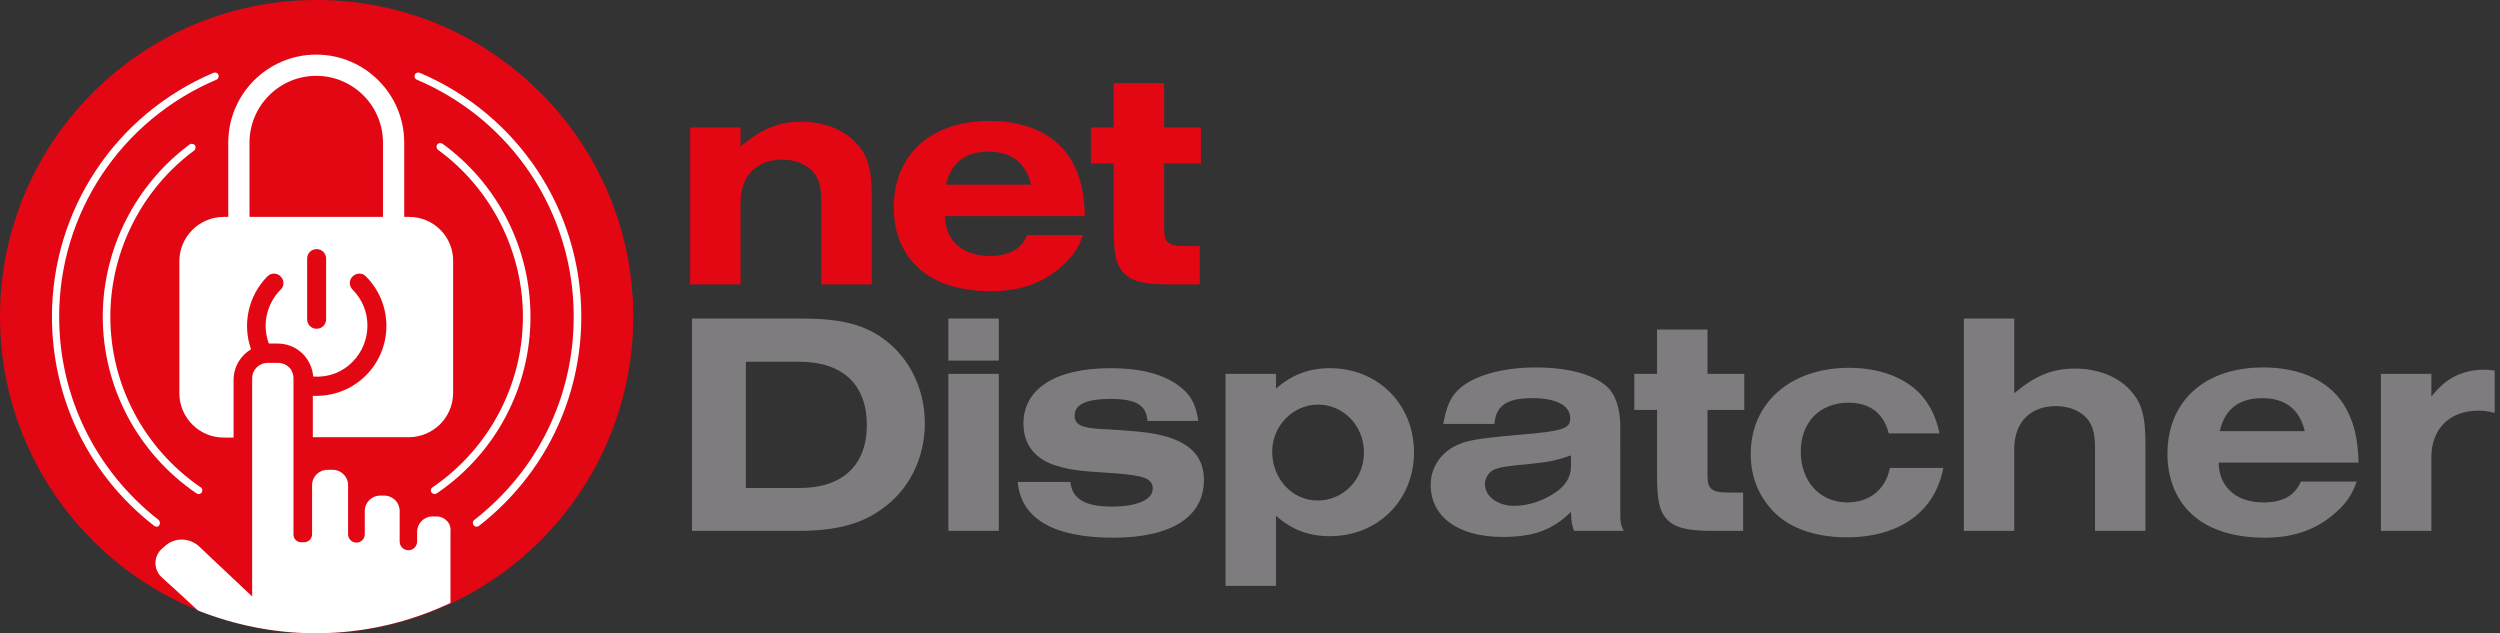 <?xml version="1.0" encoding="UTF-8"?> <svg xmlns="http://www.w3.org/2000/svg" id="Vrstva_7" x="0" y="0" viewBox="0 0 659.3 167" xml:space="preserve"><rect x="0" y="0" width="659.3" height="167" fill="#333333" stroke="none"/><style>.st0{fill:#e30613}.st1{fill:#7f7c7f}.st2{fill:#fff}</style><path class="st0" d="M182 33.6h13.3v5c5.7-4.7 10.1-6.5 16.1-6.5 5.7 0 11 2 14.3 5.5 3.2 3.4 4.2 6.9 4.2 14.4v23h-13.3V53.1c0-4.2-.8-6.7-2.9-8.5-1.8-1.6-4.5-2.5-7.4-2.5-6.8 0-11 4.3-11 11.3V75H182V33.6zM249.2 57c.1 6.5 4.7 10.5 11.8 10.5 5.1 0 8.3-1.8 9.9-5.5h14.7c-1.3 3.8-3.1 6.2-6.5 9-4.8 3.9-10.5 5.8-17.7 5.8-8.7 0-15.6-2.4-19.9-6.8-3.8-3.8-5.8-9.2-5.8-15.3 0-13.9 9.8-22.8 25.2-22.8 10.4 0 18.2 3.9 22 11 2.2 4.1 3 8.1 3.2 14.1h-36.9zm22.7-8.3c-1.3-5.7-5.1-8.7-11.2-8.7s-9.9 2.9-11.2 8.7h22.4zM307 33.6h9.7v9.5H307v17.3c0 3.6 1.1 4.5 5.6 4.5h3.8V75h-8.2c-6.7 0-10.1-.9-12.1-3.3-1.8-2-2.4-4.9-2.4-11.5V43.1h-6v-9.5h6V21.9H307v11.7z"></path><path class="st1" d="M182.6 84h28.3c10.2 0 16.2 1.3 21.6 5 7.1 4.9 11.4 13.3 11.4 22.6 0 9.4-4.3 17.9-11.7 22.9-5.5 3.9-12.3 5.5-21.7 5.5h-28V84zm28.2 44.7c11.4 0 17.8-6 17.8-16.6 0-10.7-6.4-16.7-17.8-16.7h-14.1v33.3h14.1zM250.1 84h13.3v11.1h-13.3V84zm0 14.6h13.3V140h-13.3V98.6zM302.6 110.9c-.3-4.1-3.1-5.7-9.7-5.7-6.3 0-9.5 1.4-9.5 4.4 0 2.3 1.7 3.2 6.4 3.5 8.1.4 13.4.9 16.5 1.7 7.5 1.8 11.2 5.6 11.2 11.8 0 9.7-8.6 15.2-23.9 15.2-15.7 0-24.4-5-25.2-14.7h13.9c.4 4.5 3.9 6.5 10.9 6.5 6.6 0 10.8-1.8 10.8-4.7 0-2.7-2.2-3.5-10.2-4.1-9.2-.6-11.2-.8-14.9-1.9-5.8-1.6-9-5.6-9-11.2 0-9.2 8.5-14.6 22.9-14.6 9.1 0 15.5 2 19.7 6 2 2 3 4.3 3.5 7.9h-13.4zM323.2 98.6h13.3v3.9c4.2-3.7 8.7-5.4 14.2-5.4 12.7 0 22.2 9.5 22.2 22.2 0 12.6-9.5 22.1-22.2 22.1-5.5 0-10.1-1.7-14.2-5.4v18.5h-13.3V98.6zm12.3 20.5c0 7.2 5.3 12.9 12 12.9 6.8 0 12.2-5.6 12.2-12.7 0-7-5.4-12.6-12.1-12.6-6.6 0-12.1 5.6-12.1 12.4zM380.6 112c.8-4.7 1.9-7.4 4.4-9.6 3.9-3.4 11.3-5.5 20-5.5 8.4 0 15.2 1.8 18.7 5 2.4 2.1 3.6 5.9 3.6 10.7V135c0 2.9.1 3.3.9 5h-13.1c-.6-1.7-.7-2.3-.8-5-4.9 4.8-9.9 6.6-18.1 6.6-11.6 0-18.9-5.3-18.9-13.7 0-4.3 2.3-8 6.1-10.1 3-1.6 5.6-2.1 16.8-3.1 12-1 13.9-1.6 13.9-4.4 0-3.4-3.7-5.3-10-5.3-6.6 0-9.6 1.9-10 6.8h-13.5zm33.7 8.1c-3.9 1.3-5.3 1.7-11.3 2.3-5.7.5-7.3.8-8.9 1.4-1.5.7-2.5 2.3-2.5 3.9 0 3.2 3.4 5.7 7.7 5.7 3.7 0 7.7-1.3 11-3.6 2.7-1.8 4-4.2 4-6.9v-2.8zM450.3 98.6h9.7v9.5h-9.7v17.3c0 3.6 1.1 4.5 5.6 4.5h3.8V140h-8.2c-6.7 0-10.1-.9-12.1-3.3-1.8-2-2.4-4.9-2.4-11.5v-17.1h-6v-9.5h6V86.9h13.3v11.7zM512.5 123.4c-2.2 11.6-11.6 18.3-25.5 18.3-8.9 0-16.1-2.8-20.3-7.9-3.3-3.9-5-8.7-5-14 0-13.6 10.5-22.8 26-22.8 8 0 14.8 2.6 18.9 7.1 2.4 2.8 3.9 5.6 4.9 10.2h-13.4c-1.3-5.3-5-8.1-10.6-8.1-7.6 0-12.6 5.2-12.6 12.9 0 7.8 5 13.4 12.3 13.4 5.8 0 10.1-3.4 11.2-9.1h14.1zM517.9 84h13.3v19.7c5.6-4.7 10.1-6.5 16.1-6.5 5.7 0 11 2 14.3 5.5 3.2 3.4 4.2 6.9 4.2 14.4V140h-13.3v-21.9c0-4.2-.8-6.7-2.9-8.5-1.8-1.6-4.5-2.5-7.4-2.5-6.8 0-11 4.3-11 11.3V140h-13.3V84zM585.1 122c.1 6.5 4.7 10.5 11.8 10.5 5.1 0 8.3-1.8 9.9-5.5h14.7c-1.3 3.8-3.1 6.2-6.5 9-4.8 3.9-10.5 5.8-17.7 5.8-8.7 0-15.6-2.4-19.9-6.8-3.8-3.8-5.8-9.2-5.8-15.3 0-13.9 9.8-22.8 25.2-22.8 10.4 0 18.2 3.9 22 11 2.2 4.1 3 8.1 3.2 14.1h-36.9zm22.7-8.3c-1.3-5.7-5.1-8.7-11.2-8.7s-9.9 2.9-11.2 8.7h22.4zM641.2 98.6v6c3.7-4.8 8.1-7.1 14-7.1.8 0 1.3.1 2.7.2v11.2c-1.9-.5-2.9-.6-4.3-.6-7.6 0-12.4 4.8-12.4 12.3V140h-13.3V98.6h13.3z"></path><g><circle class="st0" cx="83.5" cy="83.5" r="83.5"></circle><path class="st2" d="M41.3 138.9c-.2 0-.4-.1-.6-.2-17.2-13.3-27-33.5-27-55.2 0-28.1 16.7-53.3 42.6-64.3.5-.2 1.1 0 1.3.5.2.5 0 1.1-.5 1.3-25.2 10.7-41.5 35.2-41.5 62.5 0 21.1 9.6 40.6 26.2 53.6.4.3.5 1 .2 1.4-.1.3-.4.4-.7.4zM125.7 138.9c-.3 0-.6-.1-.8-.4-.3-.4-.3-1.1.2-1.4 16.7-13 26.2-32.5 26.2-53.6 0-27.3-16.2-51.8-41.4-62.5-.5-.2-.7-.8-.5-1.3.2-.5.8-.7 1.3-.5 25.9 11 42.6 36.2 42.6 64.3 0 21.7-9.8 41.8-27 55.2-.1.1-.4.2-.6.2z"></path><path class="st2" d="M52.4 130.3c-.2 0-.4-.1-.6-.2-15.4-10.5-24.7-27.9-24.7-46.6 0-17.8 8.6-34.8 22.9-45.4.4-.3 1.1-.2 1.4.2s.2 1.1-.2 1.4C37.4 49.9 29.1 66.3 29.1 83.5c0 18 8.9 34.8 23.8 45 .5.3.6.9.3 1.4-.2.2-.5.4-.8.4zM114.6 130.3c-.3 0-.6-.2-.8-.4-.3-.5-.2-1.1.3-1.4 14.9-10.2 23.8-27 23.8-45 0-17.3-8.4-33.8-22.4-44-.4-.3-.5-1-.2-1.4.3-.4.9-.5 1.4-.2 14.6 10.6 23.2 27.6 23.2 45.6 0 18.7-9.2 36.1-24.7 46.6-.2.1-.4.2-.6.2zM74.4 95.9c.8.7 1.6 1.3 2.5 1.8-.6-.9-1.5-1.5-2.5-1.8z"></path><path class="st2" d="M107.9 57.2h-1.3V37.6c0-12.8-10.4-23.2-23.2-23.2S60.2 24.8 60.2 37.6v19.6H59c-6.4 0-11.7 5.2-11.7 11.7v34.8c0 6.4 5.2 11.7 11.7 11.7h2.6v-15.2c0-3.4 1.8-6.4 4.6-8.1-2.3-6.5-.8-14 4.3-19.2 1-1 2.6-1 3.5 0 1 1 1 2.6 0 3.5-3.8 3.8-4.9 9.4-3.1 14.2H73.2c5 0 9 3.8 9.4 8.7 3.7.3 7.6-1 10.4-3.9 5.2-5.3 5.2-13.8 0-19-1-1-1-2.6 0-3.5 1-1 2.6-1 3.5 0 7.2 7.2 7.2 18.9 0 26.1-3.6 3.6-8.3 5.4-13.1 5.4h-.9v10.9h25.3c6.4 0 11.7-5.2 11.7-11.7V68.9c.1-6.4-5.1-11.7-11.6-11.7zM86 84.2c0 1.4-1.1 2.5-2.5 2.5S81 85.6 81 84.2v-16c0-1.4 1.1-2.5 2.5-2.5s2.5 1.1 2.5 2.5v16zm15.1-27H65.8V37.6c0-9.7 7.9-17.6 17.6-17.6S101 27.9 101 37.6v19.6z"></path><g><path d="M115.1 136.2h-1c-2.3 0-4.1 1.8-4.1 4.1v2.5c0 1.3-1 2.3-2.3 2.3s-2.3-1-2.3-2.3v-8c0-2.3-1.8-4.1-4.1-4.1h-1c-2.3 0-4.1 1.8-4.1 4.1v6.1c0 1.2-1 2.2-2.2 2.2-1.2 0-2.2-1-2.2-2.2V128c0-2.3-1.8-4.1-4.1-4.1h-1.3c-2.3 0-4.1 1.8-4.1 4.1v12.9c0 1.1-.9 2.1-2.1 2.1h-.8c-1.1 0-2-.9-2-2V99.8c0-2.3-1.8-4.1-4.1-4.1h-2.7c-2.3 0-4.1 1.8-4.1 4.1v57.5l-14-13.2c-2.6-2.4-6.6-2.4-9.1 0l-.8.7c-2.2 2.1-2.1 5.5.1 7.5 1.7 1.5 5.4 4.9 9.5 8.7 9.6 3.8 20.1 6 31 6 12.8 0 24.8-2.9 35.6-8v-18.7c.3-2.3-1.5-4.1-3.7-4.1z" fill-rule="evenodd" clip-rule="evenodd" fill="#fff"></path></g></g></svg> 